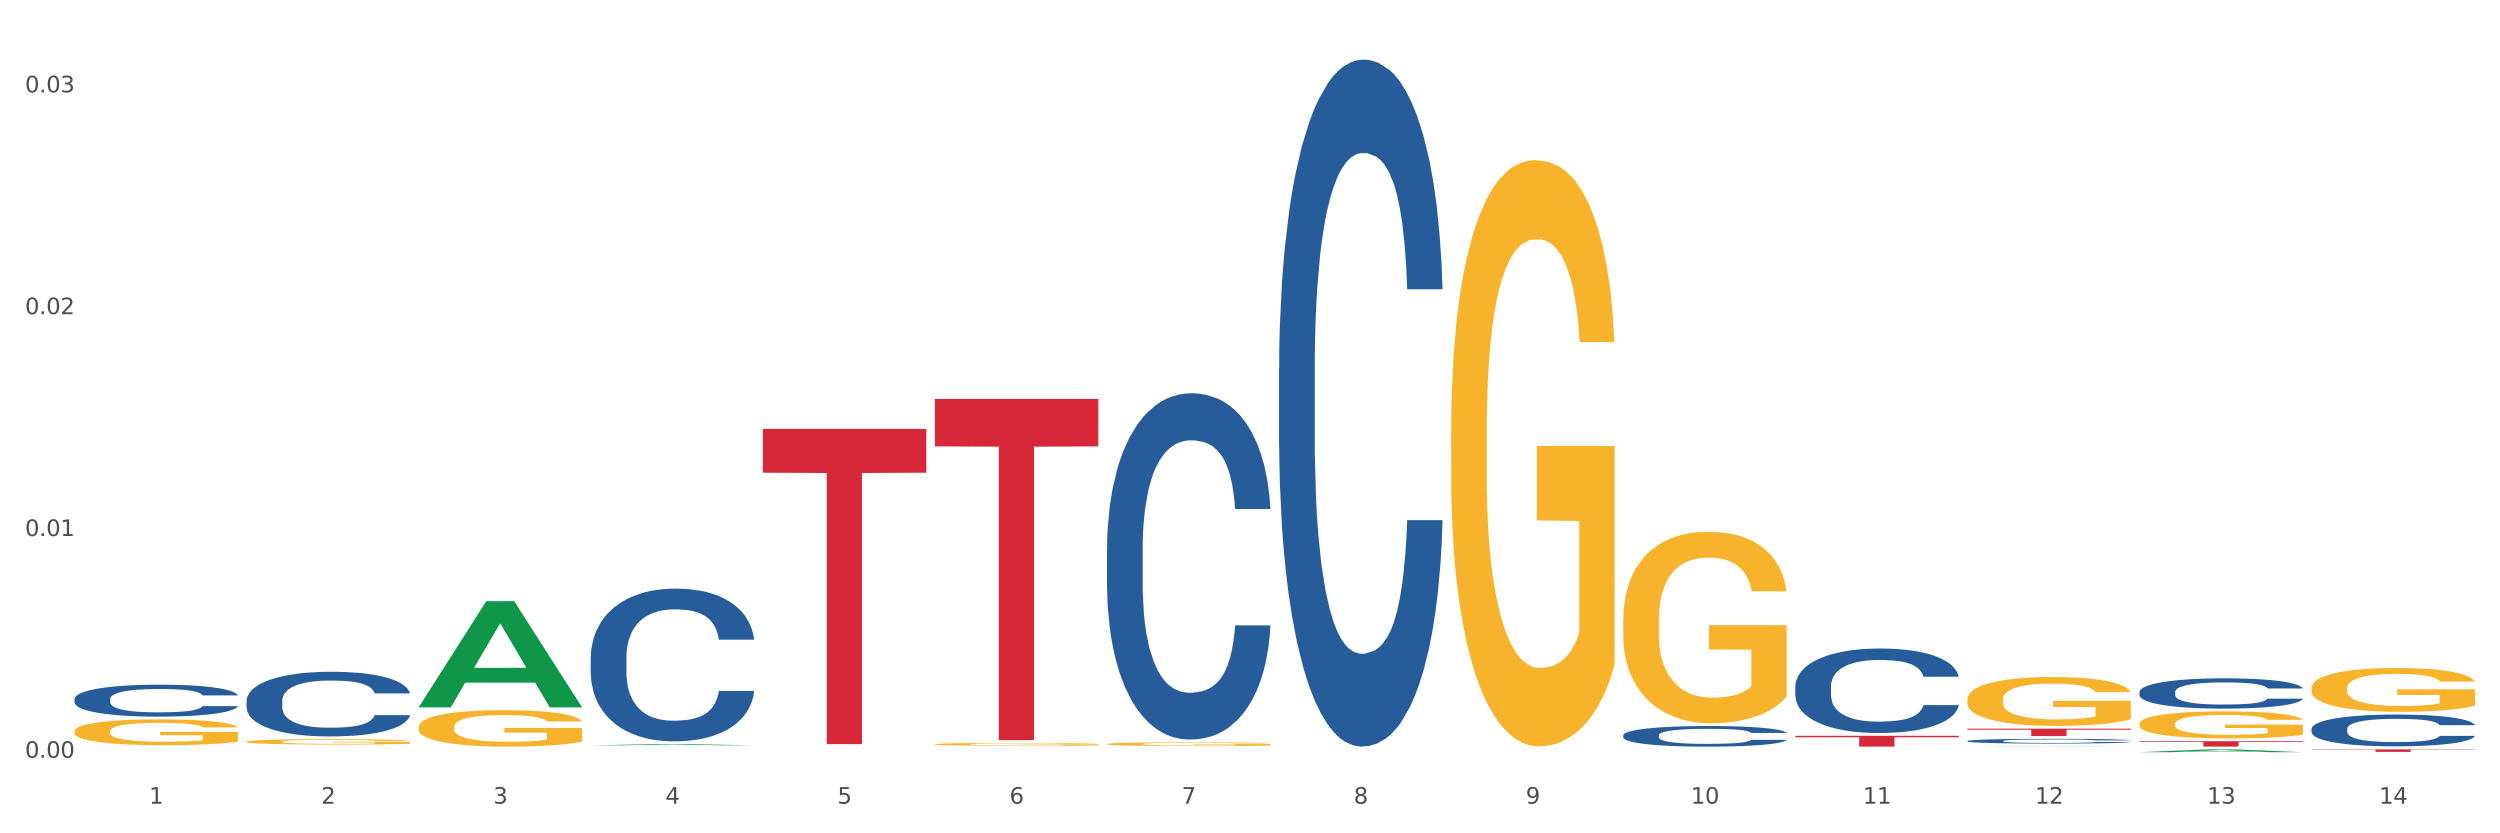 <?xml version="1.0" encoding="utf-8" standalone="no"?>
<!DOCTYPE svg PUBLIC "-//W3C//DTD SVG 1.1//EN"
  "http://www.w3.org/Graphics/SVG/1.1/DTD/svg11.dtd">
<svg xmlns:xlink="http://www.w3.org/1999/xlink" width="1080pt" height="360pt" viewBox="0 0 1080 360" xmlns="http://www.w3.org/2000/svg" version="1.1">
 <rect x="0" y="0" width="1080" height="360" fill="#333333" stroke="none"/>
 <defs>
  <style type="text/css">*{stroke-linejoin: round; stroke-linecap: butt}</style>
 </defs>
 <g id="figure_1">
  <g id="patch_1">
   <path d="M 0 360 
L 1080 360 
L 1080 0 
L 0 0 
z
" style="fill: #ffffff; stroke: #ffffff; stroke-linejoin: miter"/>
  </g>
  <g id="axes_1">
   <g id="matplotlib.axis_1">
    <g id="xtick_1">
     <g id="text_1">
      <!-- 1 -->
      <g style="fill: #4d4d4d" transform="translate(64.432 347.204) scale(0.096 -0.096)">
       <defs>
        <path id="DejaVuSans-31" d="M 794 531 
L 1825 531 
L 1825 4091 
L 703 3866 
L 703 4441 
L 1819 4666 
L 2450 4666 
L 2450 531 
L 3481 531 
L 3481 0 
L 794 0 
L 794 531 
z
" transform="scale(0.016)"/>
       </defs>
       <use xlink:href="#DejaVuSans-31"/>
      </g>
     </g>
    </g>
    <g id="xtick_2">
     <g id="text_2">
      <!-- 2 -->
      <g style="fill: #4d4d4d" transform="translate(138.771 347.204) scale(0.096 -0.096)">
       <defs>
        <path id="DejaVuSans-32" d="M 1228 531 
L 3431 531 
L 3431 0 
L 469 0 
L 469 531 
Q 828 903 1448 1529 
Q 2069 2156 2228 2338 
Q 2531 2678 2651 2914 
Q 2772 3150 2772 3378 
Q 2772 3750 2511 3984 
Q 2250 4219 1831 4219 
Q 1534 4219 1204 4116 
Q 875 4013 500 3803 
L 500 4441 
Q 881 4594 1212 4672 
Q 1544 4750 1819 4750 
Q 2544 4750 2975 4387 
Q 3406 4025 3406 3419 
Q 3406 3131 3298 2873 
Q 3191 2616 2906 2266 
Q 2828 2175 2409 1742 
Q 1991 1309 1228 531 
z
" transform="scale(0.016)"/>
       </defs>
       <use xlink:href="#DejaVuSans-32"/>
      </g>
     </g>
    </g>
    <g id="xtick_3">
     <g id="text_3">
      <!-- 3 -->
      <g style="fill: #4d4d4d" transform="translate(213.109 347.204) scale(0.096 -0.096)">
       <defs>
        <path id="DejaVuSans-33" d="M 2597 2516 
Q 3050 2419 3304 2112 
Q 3559 1806 3559 1356 
Q 3559 666 3084 287 
Q 2609 -91 1734 -91 
Q 1441 -91 1130 -33 
Q 819 25 488 141 
L 488 750 
Q 750 597 1062 519 
Q 1375 441 1716 441 
Q 2309 441 2620 675 
Q 2931 909 2931 1356 
Q 2931 1769 2642 2001 
Q 2353 2234 1838 2234 
L 1294 2234 
L 1294 2753 
L 1863 2753 
Q 2328 2753 2575 2939 
Q 2822 3125 2822 3475 
Q 2822 3834 2567 4026 
Q 2313 4219 1838 4219 
Q 1578 4219 1281 4162 
Q 984 4106 628 3988 
L 628 4550 
Q 988 4650 1302 4700 
Q 1616 4750 1894 4750 
Q 2613 4750 3031 4423 
Q 3450 4097 3450 3541 
Q 3450 3153 3228 2886 
Q 3006 2619 2597 2516 
z
" transform="scale(0.016)"/>
       </defs>
       <use xlink:href="#DejaVuSans-33"/>
      </g>
     </g>
    </g>
    <g id="xtick_4">
     <g id="text_4">
      <!-- 4 -->
      <g style="fill: #4d4d4d" transform="translate(287.448 347.204) scale(0.096 -0.096)">
       <defs>
        <path id="DejaVuSans-34" d="M 2419 4116 
L 825 1625 
L 2419 1625 
L 2419 4116 
z
M 2253 4666 
L 3047 4666 
L 3047 1625 
L 3713 1625 
L 3713 1100 
L 3047 1100 
L 3047 0 
L 2419 0 
L 2419 1100 
L 313 1100 
L 313 1709 
L 2253 4666 
z
" transform="scale(0.016)"/>
       </defs>
       <use xlink:href="#DejaVuSans-34"/>
      </g>
     </g>
    </g>
    <g id="xtick_5">
     <g id="text_5">
      <!-- 5 -->
      <g style="fill: #4d4d4d" transform="translate(361.787 347.204) scale(0.096 -0.096)">
       <defs>
        <path id="DejaVuSans-35" d="M 691 4666 
L 3169 4666 
L 3169 4134 
L 1269 4134 
L 1269 2991 
Q 1406 3038 1543 3061 
Q 1681 3084 1819 3084 
Q 2600 3084 3056 2656 
Q 3513 2228 3513 1497 
Q 3513 744 3044 326 
Q 2575 -91 1722 -91 
Q 1428 -91 1123 -41 
Q 819 9 494 109 
L 494 744 
Q 775 591 1075 516 
Q 1375 441 1709 441 
Q 2250 441 2565 725 
Q 2881 1009 2881 1497 
Q 2881 1984 2565 2268 
Q 2250 2553 1709 2553 
Q 1456 2553 1204 2497 
Q 953 2441 691 2322 
L 691 4666 
z
" transform="scale(0.016)"/>
       </defs>
       <use xlink:href="#DejaVuSans-35"/>
      </g>
     </g>
    </g>
    <g id="xtick_6">
     <g id="text_6">
      <!-- 6 -->
      <g style="fill: #4d4d4d" transform="translate(436.125 347.204) scale(0.096 -0.096)">
       <defs>
        <path id="DejaVuSans-36" d="M 2113 2584 
Q 1688 2584 1439 2293 
Q 1191 2003 1191 1497 
Q 1191 994 1439 701 
Q 1688 409 2113 409 
Q 2538 409 2786 701 
Q 3034 994 3034 1497 
Q 3034 2003 2786 2293 
Q 2538 2584 2113 2584 
z
M 3366 4563 
L 3366 3988 
Q 3128 4100 2886 4159 
Q 2644 4219 2406 4219 
Q 1781 4219 1451 3797 
Q 1122 3375 1075 2522 
Q 1259 2794 1537 2939 
Q 1816 3084 2150 3084 
Q 2853 3084 3261 2657 
Q 3669 2231 3669 1497 
Q 3669 778 3244 343 
Q 2819 -91 2113 -91 
Q 1303 -91 875 529 
Q 447 1150 447 2328 
Q 447 3434 972 4092 
Q 1497 4750 2381 4750 
Q 2619 4750 2861 4703 
Q 3103 4656 3366 4563 
z
" transform="scale(0.016)"/>
       </defs>
       <use xlink:href="#DejaVuSans-36"/>
      </g>
     </g>
    </g>
    <g id="xtick_7">
     <g id="text_7">
      <!-- 7 -->
      <g style="fill: #4d4d4d" transform="translate(510.464 347.204) scale(0.096 -0.096)">
       <defs>
        <path id="DejaVuSans-37" d="M 525 4666 
L 3525 4666 
L 3525 4397 
L 1831 0 
L 1172 0 
L 2766 4134 
L 525 4134 
L 525 4666 
z
" transform="scale(0.016)"/>
       </defs>
       <use xlink:href="#DejaVuSans-37"/>
      </g>
     </g>
    </g>
    <g id="xtick_8">
     <g id="text_8">
      <!-- 8 -->
      <g style="fill: #4d4d4d" transform="translate(584.803 347.204) scale(0.096 -0.096)">
       <defs>
        <path id="DejaVuSans-38" d="M 2034 2216 
Q 1584 2216 1326 1975 
Q 1069 1734 1069 1313 
Q 1069 891 1326 650 
Q 1584 409 2034 409 
Q 2484 409 2743 651 
Q 3003 894 3003 1313 
Q 3003 1734 2745 1975 
Q 2488 2216 2034 2216 
z
M 1403 2484 
Q 997 2584 770 2862 
Q 544 3141 544 3541 
Q 544 4100 942 4425 
Q 1341 4750 2034 4750 
Q 2731 4750 3128 4425 
Q 3525 4100 3525 3541 
Q 3525 3141 3298 2862 
Q 3072 2584 2669 2484 
Q 3125 2378 3379 2068 
Q 3634 1759 3634 1313 
Q 3634 634 3220 271 
Q 2806 -91 2034 -91 
Q 1263 -91 848 271 
Q 434 634 434 1313 
Q 434 1759 690 2068 
Q 947 2378 1403 2484 
z
M 1172 3481 
Q 1172 3119 1398 2916 
Q 1625 2713 2034 2713 
Q 2441 2713 2670 2916 
Q 2900 3119 2900 3481 
Q 2900 3844 2670 4047 
Q 2441 4250 2034 4250 
Q 1625 4250 1398 4047 
Q 1172 3844 1172 3481 
z
" transform="scale(0.016)"/>
       </defs>
       <use xlink:href="#DejaVuSans-38"/>
      </g>
     </g>
    </g>
    <g id="xtick_9">
     <g id="text_9">
      <!-- 9 -->
      <g style="fill: #4d4d4d" transform="translate(659.142 347.204) scale(0.096 -0.096)">
       <defs>
        <path id="DejaVuSans-39" d="M 703 97 
L 703 672 
Q 941 559 1184 500 
Q 1428 441 1663 441 
Q 2288 441 2617 861 
Q 2947 1281 2994 2138 
Q 2813 1869 2534 1725 
Q 2256 1581 1919 1581 
Q 1219 1581 811 2004 
Q 403 2428 403 3163 
Q 403 3881 828 4315 
Q 1253 4750 1959 4750 
Q 2769 4750 3195 4129 
Q 3622 3509 3622 2328 
Q 3622 1225 3098 567 
Q 2575 -91 1691 -91 
Q 1453 -91 1209 -44 
Q 966 3 703 97 
z
M 1959 2075 
Q 2384 2075 2632 2365 
Q 2881 2656 2881 3163 
Q 2881 3666 2632 3958 
Q 2384 4250 1959 4250 
Q 1534 4250 1286 3958 
Q 1038 3666 1038 3163 
Q 1038 2656 1286 2365 
Q 1534 2075 1959 2075 
z
" transform="scale(0.016)"/>
       </defs>
       <use xlink:href="#DejaVuSans-39"/>
      </g>
     </g>
    </g>
    <g id="xtick_10">
     <g id="text_10">
      <!-- 10 -->
      <g style="fill: #4d4d4d" transform="translate(730.426 347.204) scale(0.096 -0.096)">
       <defs>
        <path id="DejaVuSans-30" d="M 2034 4250 
Q 1547 4250 1301 3770 
Q 1056 3291 1056 2328 
Q 1056 1369 1301 889 
Q 1547 409 2034 409 
Q 2525 409 2770 889 
Q 3016 1369 3016 2328 
Q 3016 3291 2770 3770 
Q 2525 4250 2034 4250 
z
M 2034 4750 
Q 2819 4750 3233 4129 
Q 3647 3509 3647 2328 
Q 3647 1150 3233 529 
Q 2819 -91 2034 -91 
Q 1250 -91 836 529 
Q 422 1150 422 2328 
Q 422 3509 836 4129 
Q 1250 4750 2034 4750 
z
" transform="scale(0.016)"/>
       </defs>
       <use xlink:href="#DejaVuSans-31"/>
       <use xlink:href="#DejaVuSans-30" transform="translate(63.623 0)"/>
      </g>
     </g>
    </g>
    <g id="xtick_11">
     <g id="text_11">
      <!-- 11 -->
      <g style="fill: #4d4d4d" transform="translate(804.765 347.204) scale(0.096 -0.096)">
       <use xlink:href="#DejaVuSans-31"/>
       <use xlink:href="#DejaVuSans-31" transform="translate(63.623 0)"/>
      </g>
     </g>
    </g>
    <g id="xtick_12">
     <g id="text_12">
      <!-- 12 -->
      <g style="fill: #4d4d4d" transform="translate(879.104 347.204) scale(0.096 -0.096)">
       <use xlink:href="#DejaVuSans-31"/>
       <use xlink:href="#DejaVuSans-32" transform="translate(63.623 0)"/>
      </g>
     </g>
    </g>
    <g id="xtick_13">
     <g id="text_13">
      <!-- 13 -->
      <g style="fill: #4d4d4d" transform="translate(953.442 347.204) scale(0.096 -0.096)">
       <use xlink:href="#DejaVuSans-31"/>
       <use xlink:href="#DejaVuSans-33" transform="translate(63.623 0)"/>
      </g>
     </g>
    </g>
    <g id="xtick_14">
     <g id="text_14">
      <!-- 14 -->
      <g style="fill: #4d4d4d" transform="translate(1027.781 347.204) scale(0.096 -0.096)">
       <use xlink:href="#DejaVuSans-31"/>
       <use xlink:href="#DejaVuSans-34" transform="translate(63.623 0)"/>
      </g>
     </g>
    </g>
    <g id="xtick_15"/>
    <g id="xtick_16"/>
    <g id="xtick_17"/>
    <g id="xtick_18"/>
    <g id="xtick_19"/>
    <g id="xtick_20"/>
    <g id="xtick_21"/>
    <g id="xtick_22"/>
    <g id="xtick_23"/>
    <g id="xtick_24"/>
    <g id="xtick_25"/>
    <g id="xtick_26"/>
    <g id="xtick_27"/>
   </g>
   <g id="matplotlib.axis_2">
    <g id="ytick_1">
     <g id="text_15">
      <!-- 0.00 -->
      <g style="fill: #4d4d4d" transform="translate(10.8 327.384) scale(0.096 -0.096)">
       <defs>
        <path id="DejaVuSans-2e" d="M 684 794 
L 1344 794 
L 1344 0 
L 684 0 
L 684 794 
z
" transform="scale(0.016)"/>
       </defs>
       <use xlink:href="#DejaVuSans-30"/>
       <use xlink:href="#DejaVuSans-2e" transform="translate(63.623 0)"/>
       <use xlink:href="#DejaVuSans-30" transform="translate(95.41 0)"/>
       <use xlink:href="#DejaVuSans-30" transform="translate(159.033 0)"/>
      </g>
     </g>
    </g>
    <g id="ytick_2">
     <g id="text_16">
      <!-- 0.01 -->
      <g style="fill: #4d4d4d" transform="translate(10.8 231.557) scale(0.096 -0.096)">
       <use xlink:href="#DejaVuSans-30"/>
       <use xlink:href="#DejaVuSans-2e" transform="translate(63.623 0)"/>
       <use xlink:href="#DejaVuSans-30" transform="translate(95.41 0)"/>
       <use xlink:href="#DejaVuSans-31" transform="translate(159.033 0)"/>
      </g>
     </g>
    </g>
    <g id="ytick_3">
     <g id="text_17">
      <!-- 0.02 -->
      <g style="fill: #4d4d4d" transform="translate(10.8 135.73) scale(0.096 -0.096)">
       <use xlink:href="#DejaVuSans-30"/>
       <use xlink:href="#DejaVuSans-2e" transform="translate(63.623 0)"/>
       <use xlink:href="#DejaVuSans-30" transform="translate(95.41 0)"/>
       <use xlink:href="#DejaVuSans-32" transform="translate(159.033 0)"/>
      </g>
     </g>
    </g>
    <g id="ytick_4">
     <g id="text_18">
      <!-- 0.03 -->
      <g style="fill: #4d4d4d" transform="translate(10.8 39.903) scale(0.096 -0.096)">
       <use xlink:href="#DejaVuSans-30"/>
       <use xlink:href="#DejaVuSans-2e" transform="translate(63.623 0)"/>
       <use xlink:href="#DejaVuSans-30" transform="translate(95.41 0)"/>
       <use xlink:href="#DejaVuSans-33" transform="translate(159.033 0)"/>
      </g>
     </g>
    </g>
    <g id="ytick_5"/>
    <g id="ytick_6"/>
    <g id="ytick_7"/>
   </g>
   <g id="PolyCollection_1">
    <path d="M 180.852 305.514 
L 180.925 305.471 
L 210.048 259.733 
L 222.133 259.69 
L 251.474 305.6 
L 237.495 305.6 
L 231.161 294.909 
L 201.092 294.909 
L 200.874 295.082 
L 194.758 305.6 
L 180.852 305.6 
L 180.852 305.514 
L 204.878 288.529 
L 227.375 288.486 
L 216.236 269.476 
L 216.09 269.389 
L 215.945 269.519 
L 204.806 288.486 
L 204.878 288.529 
L 180.852 305.514 
z
" clip-path="url(#pe49ccd2794)" style="fill: #109648"/>
    <path d="M 255.191 321.981 
L 255.264 321.981 
L 284.386 321.454 
L 296.472 321.453 
L 325.813 321.982 
L 311.834 321.982 
L 305.5 321.859 
L 275.431 321.859 
L 275.213 321.861 
L 269.097 321.982 
L 255.191 321.982 
L 255.191 321.981 
L 279.217 321.785 
L 301.714 321.785 
L 290.575 321.566 
L 290.429 321.565 
L 290.284 321.566 
L 279.144 321.785 
L 279.217 321.785 
L 255.191 321.981 
z
" clip-path="url(#pe49ccd2794)" style="fill: #109648"/>
    <path d="M 849.901 322.545 
L 849.974 322.545 
L 879.096 322.415 
L 891.182 322.415 
L 920.523 322.545 
L 906.544 322.545 
L 900.21 322.515 
L 870.141 322.515 
L 869.922 322.515 
L 863.807 322.545 
L 849.901 322.545 
L 849.901 322.545 
L 873.927 322.497 
L 896.424 322.497 
L 885.284 322.443 
L 885.139 322.443 
L 884.993 322.443 
L 873.854 322.497 
L 873.927 322.497 
L 849.901 322.545 
z
" clip-path="url(#pe49ccd2794)" style="fill: #109648"/>
    <path d="M 924.24 324.947 
L 924.312 324.946 
L 953.435 323.738 
L 965.52 323.737 
L 994.861 324.95 
L 980.883 324.95 
L 974.548 324.667 
L 944.48 324.667 
L 944.261 324.672 
L 938.145 324.95 
L 924.24 324.95 
L 924.24 324.947 
L 948.265 324.499 
L 970.763 324.497 
L 959.623 323.995 
L 959.478 323.993 
L 959.332 323.996 
L 948.193 324.497 
L 948.265 324.499 
L 924.24 324.947 
z
" clip-path="url(#pe49ccd2794)" style="fill: #109648"/>
    <path d="M 32.175 301.986 
L 32.258 301.973 
L 32.258 301.621 
L 32.509 301.142 
L 33.427 300.259 
L 34.596 299.591 
L 36.599 298.81 
L 37.684 298.482 
L 39.104 298.116 
L 42.025 297.524 
L 45.364 297.02 
L 47.702 296.742 
L 49.455 296.566 
L 53.378 296.251 
L 55.632 296.112 
L 57.969 295.999 
L 59.973 295.923 
L 63.312 295.835 
L 65.983 295.797 
L 69.072 295.784 
L 71.66 295.797 
L 75.082 295.847 
L 80.091 295.999 
L 82.011 296.087 
L 84.599 296.238 
L 87.27 296.44 
L 89.44 296.641 
L 91.945 296.931 
L 94.533 297.31 
L 97.037 297.789 
L 98.79 298.23 
L 100.209 298.696 
L 101.461 299.263 
L 102.379 299.881 
L 102.797 300.398 
L 87.52 300.398 
L 87.103 299.931 
L 86.268 299.427 
L 85.434 299.087 
L 84.515 298.81 
L 83.096 298.494 
L 81.844 298.293 
L 79.757 298.053 
L 77.837 297.902 
L 76.251 297.814 
L 74.331 297.738 
L 70.241 297.663 
L 67.319 297.663 
L 65.482 297.688 
L 63.229 297.751 
L 61.309 297.839 
L 59.055 297.99 
L 57.302 298.154 
L 55.549 298.368 
L 54.547 298.52 
L 53.044 298.797 
L 52.043 299.024 
L 50.707 299.415 
L 49.956 299.692 
L 48.62 300.41 
L 48.036 300.94 
L 47.785 301.305 
L 47.618 301.709 
L 47.618 303.675 
L 48.119 304.558 
L 48.537 304.936 
L 49.204 305.364 
L 50.457 305.919 
L 52.293 306.461 
L 54.213 306.852 
L 55.799 307.091 
L 57.302 307.268 
L 58.804 307.406 
L 60.641 307.532 
L 62.143 307.608 
L 64.397 307.684 
L 67.069 307.721 
L 69.155 307.721 
L 73.413 307.658 
L 75.333 307.595 
L 77.169 307.507 
L 79.173 307.369 
L 80.759 307.217 
L 81.677 307.104 
L 83.18 306.864 
L 84.348 306.612 
L 85.35 306.322 
L 86.018 306.07 
L 86.769 305.692 
L 87.353 305.263 
L 87.52 305.037 
L 102.797 305.037 
L 102.463 305.49 
L 101.879 305.932 
L 100.71 306.524 
L 99.792 306.864 
L 98.372 307.28 
L 96.87 307.633 
L 94.783 308.024 
L 92.863 308.314 
L 90.86 308.566 
L 88.689 308.793 
L 84.766 309.108 
L 83.347 309.196 
L 80.341 309.348 
L 78.004 309.436 
L 74.581 309.524 
L 71.075 309.574 
L 67.402 309.587 
L 64.147 309.562 
L 60.557 309.486 
L 58.303 309.411 
L 55.799 309.297 
L 52.877 309.121 
L 50.123 308.906 
L 47.535 308.654 
L 45.114 308.364 
L 42.86 308.037 
L 39.938 307.495 
L 37.768 306.965 
L 36.182 306.474 
L 35.097 306.058 
L 34.011 305.528 
L 33.427 305.163 
L 32.509 304.28 
L 32.175 303.461 
L 32.175 301.986 
z
" clip-path="url(#pe49ccd2794)" style="fill: #255c99"/>
    <path d="M 106.514 302.758 
L 106.597 302.733 
L 106.597 302.019 
L 106.848 301.049 
L 107.766 299.263 
L 108.935 297.911 
L 110.938 296.329 
L 112.023 295.666 
L 113.442 294.926 
L 116.364 293.727 
L 119.703 292.707 
L 122.04 292.146 
L 123.794 291.788 
L 127.717 291.151 
L 129.971 290.87 
L 132.308 290.64 
L 134.312 290.487 
L 137.651 290.309 
L 140.322 290.232 
L 143.411 290.207 
L 145.998 290.232 
L 149.421 290.334 
L 154.43 290.64 
L 156.35 290.819 
L 158.937 291.125 
L 161.609 291.533 
L 163.779 291.941 
L 166.283 292.528 
L 168.871 293.294 
L 171.376 294.263 
L 173.129 295.156 
L 174.548 296.1 
L 175.8 297.248 
L 176.718 298.498 
L 177.135 299.544 
L 161.859 299.544 
L 161.442 298.6 
L 160.607 297.579 
L 159.772 296.891 
L 158.854 296.329 
L 157.435 295.692 
L 156.183 295.283 
L 154.096 294.799 
L 152.176 294.493 
L 150.59 294.314 
L 148.67 294.161 
L 144.579 294.008 
L 141.658 294.008 
L 139.821 294.059 
L 137.567 294.186 
L 135.647 294.365 
L 133.393 294.671 
L 131.64 295.003 
L 129.887 295.437 
L 128.886 295.743 
L 127.383 296.304 
L 126.381 296.763 
L 125.046 297.554 
L 124.294 298.115 
L 122.959 299.569 
L 122.374 300.641 
L 122.124 301.381 
L 121.957 302.197 
L 121.957 306.177 
L 122.458 307.963 
L 122.875 308.728 
L 123.543 309.595 
L 124.795 310.718 
L 126.632 311.815 
L 128.552 312.606 
L 130.138 313.091 
L 131.64 313.448 
L 133.143 313.728 
L 134.979 313.983 
L 136.482 314.137 
L 138.736 314.29 
L 141.407 314.366 
L 143.494 314.366 
L 147.751 314.239 
L 149.671 314.111 
L 151.508 313.932 
L 153.511 313.652 
L 155.097 313.346 
L 156.016 313.116 
L 157.518 312.631 
L 158.687 312.121 
L 159.689 311.534 
L 160.357 311.024 
L 161.108 310.259 
L 161.692 309.391 
L 161.859 308.932 
L 177.135 308.932 
L 176.802 309.851 
L 176.217 310.744 
L 175.049 311.943 
L 174.13 312.631 
L 172.711 313.473 
L 171.209 314.188 
L 169.122 314.978 
L 167.202 315.565 
L 165.198 316.075 
L 163.028 316.535 
L 159.104 317.172 
L 157.685 317.351 
L 154.68 317.657 
L 152.343 317.836 
L 148.92 318.014 
L 145.414 318.116 
L 141.741 318.142 
L 138.486 318.091 
L 134.896 317.938 
L 132.642 317.785 
L 130.138 317.555 
L 127.216 317.198 
L 124.461 316.764 
L 121.874 316.254 
L 119.453 315.667 
L 117.199 315.004 
L 114.277 313.907 
L 112.107 312.835 
L 110.521 311.841 
L 109.435 310.999 
L 108.35 309.927 
L 107.766 309.187 
L 106.848 307.401 
L 106.514 305.743 
L 106.514 302.758 
z
" clip-path="url(#pe49ccd2794)" style="fill: #255c99"/>
    <path d="M 255.191 283.922 
L 255.275 283.862 
L 255.275 282.175 
L 255.525 279.885 
L 256.443 275.666 
L 257.612 272.472 
L 259.615 268.736 
L 260.701 267.169 
L 262.12 265.422 
L 265.041 262.589 
L 268.381 260.179 
L 270.718 258.853 
L 272.471 258.009 
L 276.394 256.503 
L 278.648 255.84 
L 280.986 255.297 
L 282.989 254.936 
L 286.328 254.514 
L 288.999 254.333 
L 292.088 254.273 
L 294.676 254.333 
L 298.098 254.574 
L 303.107 255.297 
L 305.027 255.719 
L 307.615 256.442 
L 310.286 257.407 
L 312.457 258.371 
L 314.961 259.757 
L 317.549 261.565 
L 320.053 263.855 
L 321.806 265.964 
L 323.225 268.194 
L 324.477 270.906 
L 325.396 273.858 
L 325.813 276.329 
L 310.537 276.329 
L 310.119 274.1 
L 309.284 271.689 
L 308.45 270.062 
L 307.531 268.736 
L 306.112 267.23 
L 304.86 266.265 
L 302.773 265.12 
L 300.853 264.397 
L 299.267 263.975 
L 297.347 263.614 
L 293.257 263.252 
L 290.335 263.252 
L 288.499 263.373 
L 286.245 263.674 
L 284.325 264.096 
L 282.071 264.819 
L 280.318 265.602 
L 278.565 266.627 
L 277.563 267.35 
L 276.06 268.676 
L 275.059 269.761 
L 273.723 271.629 
L 272.972 272.955 
L 271.636 276.39 
L 271.052 278.921 
L 270.801 280.668 
L 270.634 282.597 
L 270.634 291.998 
L 271.135 296.216 
L 271.553 298.024 
L 272.22 300.073 
L 273.473 302.725 
L 275.309 305.316 
L 277.229 307.184 
L 278.815 308.329 
L 280.318 309.173 
L 281.82 309.836 
L 283.657 310.438 
L 285.159 310.8 
L 287.413 311.161 
L 290.085 311.342 
L 292.172 311.342 
L 296.429 311.041 
L 298.349 310.74 
L 300.185 310.318 
L 302.189 309.655 
L 303.775 308.932 
L 304.693 308.389 
L 306.196 307.244 
L 307.364 306.039 
L 308.366 304.653 
L 309.034 303.448 
L 309.785 301.64 
L 310.37 299.591 
L 310.537 298.506 
L 325.813 298.506 
L 325.479 300.676 
L 324.895 302.785 
L 323.726 305.617 
L 322.808 307.244 
L 321.389 309.233 
L 319.886 310.92 
L 317.799 312.788 
L 315.879 314.175 
L 313.876 315.38 
L 311.705 316.465 
L 307.782 317.971 
L 306.363 318.393 
L 303.358 319.116 
L 301.02 319.538 
L 297.598 319.96 
L 294.092 320.201 
L 290.419 320.261 
L 287.163 320.141 
L 283.573 319.779 
L 281.32 319.417 
L 278.815 318.875 
L 275.893 318.031 
L 273.139 317.007 
L 270.551 315.802 
L 268.13 314.416 
L 265.876 312.849 
L 262.955 310.257 
L 260.784 307.726 
L 259.198 305.376 
L 258.113 303.387 
L 257.028 300.856 
L 256.443 299.109 
L 255.525 294.89 
L 255.191 290.973 
L 255.191 283.922 
z
" clip-path="url(#pe49ccd2794)" style="fill: #255c99"/>
    <path d="M 478.207 237.105 
L 478.291 236.969 
L 478.291 233.143 
L 478.541 227.952 
L 479.459 218.388 
L 480.628 211.147 
L 482.632 202.676 
L 483.717 199.124 
L 485.136 195.162 
L 488.058 188.741 
L 491.397 183.276 
L 493.734 180.27 
L 495.487 178.357 
L 499.41 174.942 
L 501.664 173.439 
L 504.002 172.209 
L 506.005 171.389 
L 509.344 170.433 
L 512.016 170.023 
L 515.104 169.886 
L 517.692 170.023 
L 521.115 170.57 
L 526.123 172.209 
L 528.043 173.165 
L 530.631 174.805 
L 533.302 176.991 
L 535.473 179.177 
L 537.977 182.319 
L 540.565 186.418 
L 543.069 191.61 
L 544.822 196.391 
L 546.241 201.447 
L 547.493 207.595 
L 548.412 214.289 
L 548.829 219.891 
L 533.553 219.891 
L 533.135 214.836 
L 532.301 209.371 
L 531.466 205.682 
L 530.548 202.676 
L 529.128 199.261 
L 527.876 197.075 
L 525.789 194.479 
L 523.869 192.839 
L 522.283 191.883 
L 520.363 191.063 
L 516.273 190.243 
L 513.351 190.243 
L 511.515 190.517 
L 509.261 191.2 
L 507.341 192.156 
L 505.087 193.796 
L 503.334 195.572 
L 501.581 197.894 
L 500.579 199.534 
L 499.077 202.54 
L 498.075 204.999 
L 496.739 209.234 
L 495.988 212.24 
L 494.652 220.027 
L 494.068 225.766 
L 493.818 229.728 
L 493.651 234.1 
L 493.651 255.413 
L 494.151 264.977 
L 494.569 269.075 
L 495.237 273.721 
L 496.489 279.732 
L 498.325 285.607 
L 500.245 289.842 
L 501.831 292.438 
L 503.334 294.351 
L 504.837 295.854 
L 506.673 297.22 
L 508.176 298.04 
L 510.429 298.859 
L 513.101 299.269 
L 515.188 299.269 
L 519.445 298.586 
L 521.365 297.903 
L 523.202 296.947 
L 525.205 295.444 
L 526.791 293.804 
L 527.709 292.575 
L 529.212 289.979 
L 530.381 287.246 
L 531.382 284.104 
L 532.05 281.372 
L 532.801 277.273 
L 533.386 272.628 
L 533.553 270.168 
L 548.829 270.168 
L 548.495 275.087 
L 547.911 279.869 
L 546.742 286.29 
L 545.824 289.979 
L 544.405 294.487 
L 542.902 298.313 
L 540.815 302.548 
L 538.895 305.691 
L 536.892 308.423 
L 534.721 310.882 
L 530.798 314.298 
L 529.379 315.254 
L 526.374 316.894 
L 524.036 317.85 
L 520.614 318.807 
L 517.108 319.353 
L 513.435 319.49 
L 510.179 319.216 
L 506.59 318.397 
L 504.336 317.577 
L 501.831 316.347 
L 498.91 314.435 
L 496.155 312.112 
L 493.567 309.38 
L 491.146 306.237 
L 488.892 302.685 
L 485.971 296.81 
L 483.8 291.072 
L 482.214 285.744 
L 481.129 281.235 
L 480.044 275.497 
L 479.459 271.535 
L 478.541 261.971 
L 478.207 253.09 
L 478.207 237.105 
z
" clip-path="url(#pe49ccd2794)" style="fill: #255c99"/>
    <path d="M 552.546 159.102 
L 552.629 158.831 
L 552.629 151.243 
L 552.88 140.944 
L 553.798 121.972 
L 554.967 107.608 
L 556.97 90.805 
L 558.055 83.758 
L 559.475 75.899 
L 562.396 63.161 
L 565.735 52.32 
L 568.073 46.357 
L 569.826 42.563 
L 573.749 35.787 
L 576.003 32.806 
L 578.34 30.367 
L 580.344 28.741 
L 583.683 26.844 
L 586.354 26.031 
L 589.443 25.759 
L 592.031 26.031 
L 595.453 27.115 
L 600.462 30.367 
L 602.382 32.264 
L 604.97 35.516 
L 607.641 39.853 
L 609.811 44.189 
L 612.316 50.422 
L 614.903 58.553 
L 617.408 68.852 
L 619.161 78.338 
L 620.58 88.366 
L 621.832 100.562 
L 622.75 113.842 
L 623.168 124.953 
L 607.891 124.953 
L 607.474 114.926 
L 606.639 104.085 
L 605.804 96.767 
L 604.886 90.805 
L 603.467 84.029 
L 602.215 79.693 
L 600.128 74.543 
L 598.208 71.291 
L 596.622 69.394 
L 594.702 67.768 
L 590.612 66.142 
L 587.69 66.142 
L 585.853 66.684 
L 583.6 68.039 
L 581.68 69.936 
L 579.426 73.188 
L 577.673 76.712 
L 575.92 81.319 
L 574.918 84.571 
L 573.415 90.534 
L 572.414 95.412 
L 571.078 103.814 
L 570.327 109.776 
L 568.991 125.225 
L 568.407 136.607 
L 568.156 144.467 
L 567.989 153.14 
L 567.989 195.419 
L 568.49 214.391 
L 568.908 222.521 
L 569.575 231.736 
L 570.827 243.661 
L 572.664 255.315 
L 574.584 263.717 
L 576.17 268.866 
L 577.673 272.66 
L 579.175 275.642 
L 581.012 278.352 
L 582.514 279.978 
L 584.768 281.604 
L 587.439 282.417 
L 589.526 282.417 
L 593.784 281.062 
L 595.704 279.707 
L 597.54 277.81 
L 599.544 274.829 
L 601.13 271.576 
L 602.048 269.137 
L 603.551 263.988 
L 604.719 258.567 
L 605.721 252.334 
L 606.389 246.913 
L 607.14 238.783 
L 607.724 229.568 
L 607.891 224.69 
L 623.168 224.69 
L 622.834 234.446 
L 622.249 243.932 
L 621.081 256.67 
L 620.163 263.988 
L 618.743 272.931 
L 617.241 280.52 
L 615.154 288.922 
L 613.234 295.155 
L 611.23 300.576 
L 609.06 305.454 
L 605.137 312.23 
L 603.718 314.127 
L 600.712 317.379 
L 598.375 319.276 
L 594.952 321.173 
L 591.446 322.257 
L 587.773 322.528 
L 584.518 321.986 
L 580.928 320.36 
L 578.674 318.734 
L 576.17 316.295 
L 573.248 312.501 
L 570.494 307.893 
L 567.906 302.473 
L 565.485 296.239 
L 563.231 289.193 
L 560.309 277.539 
L 558.139 266.156 
L 556.553 255.586 
L 555.468 246.642 
L 554.382 235.259 
L 553.798 227.4 
L 552.88 208.428 
L 552.546 190.812 
L 552.546 159.102 
z
" clip-path="url(#pe49ccd2794)" style="fill: #255c99"/>
    <path d="M 701.223 317.646 
L 701.307 317.638 
L 701.307 317.411 
L 701.557 317.102 
L 702.476 316.533 
L 703.644 316.103 
L 705.648 315.599 
L 706.733 315.388 
L 708.152 315.152 
L 711.074 314.77 
L 714.413 314.445 
L 716.75 314.267 
L 718.503 314.153 
L 722.427 313.95 
L 724.681 313.86 
L 727.018 313.787 
L 729.021 313.739 
L 732.36 313.682 
L 735.032 313.657 
L 738.12 313.649 
L 740.708 313.657 
L 744.131 313.69 
L 749.139 313.787 
L 751.059 313.844 
L 753.647 313.942 
L 756.318 314.072 
L 758.489 314.202 
L 760.993 314.388 
L 763.581 314.632 
L 766.085 314.941 
L 767.838 315.225 
L 769.257 315.526 
L 770.51 315.891 
L 771.428 316.289 
L 771.845 316.623 
L 756.569 316.623 
L 756.151 316.322 
L 755.317 315.997 
L 754.482 315.778 
L 753.564 315.599 
L 752.145 315.396 
L 750.892 315.266 
L 748.805 315.111 
L 746.885 315.014 
L 745.299 314.957 
L 743.379 314.908 
L 739.289 314.86 
L 736.367 314.86 
L 734.531 314.876 
L 732.277 314.916 
L 730.357 314.973 
L 728.103 315.071 
L 726.35 315.176 
L 724.597 315.315 
L 723.595 315.412 
L 722.093 315.591 
L 721.091 315.737 
L 719.755 315.989 
L 719.004 316.168 
L 717.668 316.631 
L 717.084 316.972 
L 716.834 317.207 
L 716.667 317.467 
L 716.667 318.735 
L 717.168 319.303 
L 717.585 319.547 
L 718.253 319.823 
L 719.505 320.181 
L 721.341 320.53 
L 723.261 320.782 
L 724.847 320.936 
L 726.35 321.05 
L 727.853 321.139 
L 729.689 321.221 
L 731.192 321.269 
L 733.446 321.318 
L 736.117 321.343 
L 738.204 321.343 
L 742.461 321.302 
L 744.381 321.261 
L 746.218 321.204 
L 748.221 321.115 
L 749.807 321.018 
L 750.725 320.944 
L 752.228 320.79 
L 753.397 320.628 
L 754.398 320.441 
L 755.066 320.278 
L 755.818 320.035 
L 756.402 319.758 
L 756.569 319.612 
L 771.845 319.612 
L 771.511 319.905 
L 770.927 320.189 
L 769.758 320.571 
L 768.84 320.79 
L 767.421 321.058 
L 765.918 321.286 
L 763.831 321.538 
L 761.911 321.724 
L 759.908 321.887 
L 757.738 322.033 
L 753.814 322.236 
L 752.395 322.293 
L 749.39 322.391 
L 747.052 322.447 
L 743.63 322.504 
L 740.124 322.537 
L 736.451 322.545 
L 733.195 322.529 
L 729.606 322.48 
L 727.352 322.431 
L 724.847 322.358 
L 721.926 322.244 
L 719.171 322.106 
L 716.583 321.944 
L 714.162 321.757 
L 711.908 321.546 
L 708.987 321.196 
L 706.816 320.855 
L 705.23 320.538 
L 704.145 320.27 
L 703.06 319.929 
L 702.476 319.693 
L 701.557 319.125 
L 701.223 318.597 
L 701.223 317.646 
z
" clip-path="url(#pe49ccd2794)" style="fill: #255c99"/>
    <path d="M 775.562 296.562 
L 775.646 296.528 
L 775.646 295.595 
L 775.896 294.328 
L 776.814 291.995 
L 777.983 290.229 
L 779.986 288.162 
L 781.072 287.295 
L 782.491 286.329 
L 785.412 284.762 
L 788.752 283.429 
L 791.089 282.696 
L 792.842 282.229 
L 796.765 281.396 
L 799.019 281.029 
L 801.357 280.729 
L 803.36 280.529 
L 806.699 280.296 
L 809.37 280.196 
L 812.459 280.162 
L 815.047 280.196 
L 818.469 280.329 
L 823.478 280.729 
L 825.398 280.962 
L 827.986 281.362 
L 830.657 281.896 
L 832.828 282.429 
L 835.332 283.196 
L 837.92 284.196 
L 840.424 285.462 
L 842.177 286.629 
L 843.596 287.862 
L 844.848 289.362 
L 845.766 290.995 
L 846.184 292.362 
L 830.908 292.362 
L 830.49 291.129 
L 829.655 289.795 
L 828.821 288.895 
L 827.902 288.162 
L 826.483 287.329 
L 825.231 286.795 
L 823.144 286.162 
L 821.224 285.762 
L 819.638 285.529 
L 817.718 285.329 
L 813.628 285.129 
L 810.706 285.129 
L 808.87 285.195 
L 806.616 285.362 
L 804.696 285.595 
L 802.442 285.995 
L 800.689 286.429 
L 798.936 286.995 
L 797.934 287.395 
L 796.431 288.129 
L 795.43 288.729 
L 794.094 289.762 
L 793.343 290.495 
L 792.007 292.395 
L 791.423 293.795 
L 791.172 294.762 
L 791.005 295.828 
L 791.005 301.028 
L 791.506 303.361 
L 791.924 304.361 
L 792.591 305.495 
L 793.844 306.961 
L 795.68 308.394 
L 797.6 309.428 
L 799.186 310.061 
L 800.689 310.528 
L 802.191 310.894 
L 804.028 311.228 
L 805.53 311.428 
L 807.784 311.628 
L 810.456 311.728 
L 812.543 311.728 
L 816.8 311.561 
L 818.72 311.394 
L 820.556 311.161 
L 822.56 310.794 
L 824.146 310.394 
L 825.064 310.094 
L 826.567 309.461 
L 827.735 308.794 
L 828.737 308.028 
L 829.405 307.361 
L 830.156 306.361 
L 830.741 305.228 
L 830.908 304.628 
L 846.184 304.628 
L 845.85 305.828 
L 845.266 306.994 
L 844.097 308.561 
L 843.179 309.461 
L 841.76 310.561 
L 840.257 311.494 
L 838.17 312.528 
L 836.25 313.294 
L 834.247 313.961 
L 832.076 314.561 
L 828.153 315.394 
L 826.734 315.627 
L 823.728 316.027 
L 821.391 316.261 
L 817.969 316.494 
L 814.463 316.627 
L 810.79 316.661 
L 807.534 316.594 
L 803.944 316.394 
L 801.69 316.194 
L 799.186 315.894 
L 796.264 315.427 
L 793.51 314.861 
L 790.922 314.194 
L 788.501 313.427 
L 786.247 312.561 
L 783.325 311.128 
L 781.155 309.728 
L 779.569 308.428 
L 778.484 307.328 
L 777.399 305.928 
L 776.814 304.961 
L 775.896 302.628 
L 775.562 300.461 
L 775.562 296.562 
z
" clip-path="url(#pe49ccd2794)" style="fill: #255c99"/>
    <path d="M 849.901 320.093 
L 849.984 320.091 
L 849.984 320.038 
L 850.235 319.967 
L 851.153 319.836 
L 852.322 319.737 
L 854.325 319.62 
L 855.41 319.572 
L 856.829 319.517 
L 859.751 319.429 
L 863.09 319.354 
L 865.428 319.313 
L 867.181 319.287 
L 871.104 319.24 
L 873.358 319.219 
L 875.695 319.202 
L 877.699 319.191 
L 881.038 319.178 
L 883.709 319.172 
L 886.798 319.17 
L 889.386 319.172 
L 892.808 319.18 
L 897.817 319.202 
L 899.737 319.215 
L 902.325 319.238 
L 904.996 319.268 
L 907.166 319.298 
L 909.671 319.341 
L 912.258 319.397 
L 914.763 319.468 
L 916.516 319.534 
L 917.935 319.603 
L 919.187 319.688 
L 920.105 319.78 
L 920.523 319.857 
L 905.246 319.857 
L 904.829 319.787 
L 903.994 319.712 
L 903.159 319.662 
L 902.241 319.62 
L 900.822 319.573 
L 899.57 319.543 
L 897.483 319.508 
L 895.563 319.485 
L 893.977 319.472 
L 892.057 319.461 
L 887.966 319.45 
L 885.045 319.45 
L 883.208 319.453 
L 880.954 319.463 
L 879.034 319.476 
L 876.78 319.498 
L 875.027 319.523 
L 873.274 319.555 
L 872.273 319.577 
L 870.77 319.618 
L 869.768 319.652 
L 868.433 319.71 
L 867.681 319.752 
L 866.346 319.858 
L 865.761 319.937 
L 865.511 319.992 
L 865.344 320.052 
L 865.344 320.344 
L 865.845 320.475 
L 866.262 320.531 
L 866.93 320.595 
L 868.182 320.678 
L 870.019 320.758 
L 871.939 320.816 
L 873.525 320.852 
L 875.027 320.878 
L 876.53 320.899 
L 878.367 320.918 
L 879.869 320.929 
L 882.123 320.94 
L 884.794 320.946 
L 886.881 320.946 
L 891.139 320.936 
L 893.059 320.927 
L 894.895 320.914 
L 896.899 320.893 
L 898.485 320.871 
L 899.403 320.854 
L 900.905 320.818 
L 902.074 320.781 
L 903.076 320.738 
L 903.744 320.7 
L 904.495 320.644 
L 905.079 320.58 
L 905.246 320.546 
L 920.523 320.546 
L 920.189 320.614 
L 919.604 320.68 
L 918.436 320.768 
L 917.517 320.818 
L 916.098 320.88 
L 914.596 320.933 
L 912.509 320.991 
L 910.589 321.034 
L 908.585 321.071 
L 906.415 321.105 
L 902.491 321.152 
L 901.072 321.165 
L 898.067 321.188 
L 895.73 321.201 
L 892.307 321.214 
L 888.801 321.221 
L 885.128 321.223 
L 881.873 321.22 
L 878.283 321.208 
L 876.029 321.197 
L 873.525 321.18 
L 870.603 321.154 
L 867.848 321.122 
L 865.261 321.085 
L 862.84 321.041 
L 860.586 320.993 
L 857.664 320.912 
L 855.494 320.833 
L 853.908 320.76 
L 852.823 320.698 
L 851.737 320.62 
L 851.153 320.565 
L 850.235 320.434 
L 849.901 320.312 
L 849.901 320.093 
z
" clip-path="url(#pe49ccd2794)" style="fill: #255c99"/>
    <path d="M 998.578 314.859 
L 998.662 314.846 
L 998.662 314.495 
L 998.912 314.019 
L 999.83 313.141 
L 1000.999 312.476 
L 1003.003 311.699 
L 1004.088 311.373 
L 1005.507 311.009 
L 1008.429 310.42 
L 1011.768 309.918 
L 1014.105 309.642 
L 1015.858 309.467 
L 1019.781 309.153 
L 1022.035 309.015 
L 1024.373 308.902 
L 1026.376 308.827 
L 1029.715 308.739 
L 1032.387 308.702 
L 1035.475 308.689 
L 1038.063 308.702 
L 1041.486 308.752 
L 1046.494 308.902 
L 1048.414 308.99 
L 1051.002 309.141 
L 1053.673 309.341 
L 1055.844 309.542 
L 1058.348 309.83 
L 1060.936 310.207 
L 1063.44 310.683 
L 1065.193 311.122 
L 1066.612 311.586 
L 1067.864 312.15 
L 1068.783 312.765 
L 1069.2 313.279 
L 1053.924 313.279 
L 1053.506 312.815 
L 1052.671 312.313 
L 1051.837 311.975 
L 1050.918 311.699 
L 1049.499 311.385 
L 1048.247 311.185 
L 1046.16 310.946 
L 1044.24 310.796 
L 1042.654 310.708 
L 1040.734 310.633 
L 1036.644 310.558 
L 1033.722 310.558 
L 1031.886 310.583 
L 1029.632 310.646 
L 1027.712 310.733 
L 1025.458 310.884 
L 1023.705 311.047 
L 1021.952 311.26 
L 1020.95 311.41 
L 1019.448 311.686 
L 1018.446 311.912 
L 1017.11 312.301 
L 1016.359 312.577 
L 1015.023 313.291 
L 1014.439 313.818 
L 1014.188 314.182 
L 1014.022 314.583 
L 1014.022 316.539 
L 1014.522 317.417 
L 1014.94 317.793 
L 1015.608 318.22 
L 1016.86 318.772 
L 1018.696 319.311 
L 1020.616 319.7 
L 1022.202 319.938 
L 1023.705 320.113 
L 1025.207 320.251 
L 1027.044 320.377 
L 1028.547 320.452 
L 1030.8 320.527 
L 1033.472 320.565 
L 1035.559 320.565 
L 1039.816 320.502 
L 1041.736 320.439 
L 1043.572 320.352 
L 1045.576 320.214 
L 1047.162 320.063 
L 1048.08 319.95 
L 1049.583 319.712 
L 1050.752 319.461 
L 1051.753 319.173 
L 1052.421 318.922 
L 1053.172 318.546 
L 1053.757 318.119 
L 1053.924 317.894 
L 1069.2 317.894 
L 1068.866 318.345 
L 1068.282 318.784 
L 1067.113 319.373 
L 1066.195 319.712 
L 1064.776 320.126 
L 1063.273 320.477 
L 1061.186 320.866 
L 1059.266 321.154 
L 1057.263 321.405 
L 1055.092 321.631 
L 1051.169 321.944 
L 1049.75 322.032 
L 1046.745 322.182 
L 1044.407 322.27 
L 1040.985 322.358 
L 1037.479 322.408 
L 1033.806 322.421 
L 1030.55 322.396 
L 1026.96 322.32 
L 1024.707 322.245 
L 1022.202 322.132 
L 1019.281 321.957 
L 1016.526 321.744 
L 1013.938 321.493 
L 1011.517 321.204 
L 1009.263 320.878 
L 1006.342 320.339 
L 1004.171 319.812 
L 1002.585 319.323 
L 1001.5 318.91 
L 1000.415 318.383 
L 999.83 318.019 
L 998.912 317.141 
L 998.578 316.326 
L 998.578 314.859 
z
" clip-path="url(#pe49ccd2794)" style="fill: #255c99"/>
    <path d="M 924.24 298.925 
L 924.323 298.913 
L 924.323 298.578 
L 924.573 298.124 
L 925.492 297.288 
L 926.66 296.654 
L 928.664 295.913 
L 929.749 295.602 
L 931.168 295.256 
L 934.09 294.694 
L 937.429 294.216 
L 939.766 293.953 
L 941.519 293.786 
L 945.443 293.487 
L 947.697 293.356 
L 950.034 293.248 
L 952.037 293.176 
L 955.377 293.093 
L 958.048 293.057 
L 961.136 293.045 
L 963.724 293.057 
L 967.147 293.105 
L 972.155 293.248 
L 974.075 293.332 
L 976.663 293.475 
L 979.335 293.666 
L 981.505 293.858 
L 984.009 294.132 
L 986.597 294.491 
L 989.101 294.945 
L 990.854 295.363 
L 992.273 295.806 
L 993.526 296.343 
L 994.444 296.929 
L 994.861 297.419 
L 979.585 297.419 
L 979.168 296.977 
L 978.333 296.499 
L 977.498 296.176 
L 976.58 295.913 
L 975.161 295.614 
L 973.908 295.423 
L 971.822 295.196 
L 969.902 295.053 
L 968.316 294.969 
L 966.396 294.897 
L 962.305 294.826 
L 959.383 294.826 
L 957.547 294.85 
L 955.293 294.909 
L 953.373 294.993 
L 951.119 295.136 
L 949.366 295.292 
L 947.613 295.495 
L 946.611 295.638 
L 945.109 295.901 
L 944.107 296.116 
L 942.771 296.487 
L 942.02 296.75 
L 940.685 297.431 
L 940.1 297.933 
L 939.85 298.28 
L 939.683 298.662 
L 939.683 300.526 
L 940.184 301.363 
L 940.601 301.722 
L 941.269 302.128 
L 942.521 302.654 
L 944.358 303.168 
L 946.278 303.538 
L 947.864 303.765 
L 949.366 303.933 
L 950.869 304.064 
L 952.705 304.183 
L 954.208 304.255 
L 956.462 304.327 
L 959.133 304.363 
L 961.22 304.363 
L 965.477 304.303 
L 967.397 304.243 
L 969.234 304.16 
L 971.237 304.028 
L 972.823 303.885 
L 973.742 303.777 
L 975.244 303.55 
L 976.413 303.311 
L 977.415 303.036 
L 978.082 302.797 
L 978.834 302.439 
L 979.418 302.032 
L 979.585 301.817 
L 994.861 301.817 
L 994.527 302.247 
L 993.943 302.666 
L 992.774 303.227 
L 991.856 303.55 
L 990.437 303.944 
L 988.934 304.279 
L 986.847 304.65 
L 984.927 304.924 
L 982.924 305.163 
L 980.754 305.379 
L 976.83 305.677 
L 975.411 305.761 
L 972.406 305.904 
L 970.069 305.988 
L 966.646 306.072 
L 963.14 306.12 
L 959.467 306.132 
L 956.211 306.108 
L 952.622 306.036 
L 950.368 305.964 
L 947.864 305.857 
L 944.942 305.689 
L 942.187 305.486 
L 939.599 305.247 
L 937.178 304.972 
L 934.925 304.662 
L 932.003 304.148 
L 929.832 303.646 
L 928.246 303.18 
L 927.161 302.785 
L 926.076 302.283 
L 925.492 301.937 
L 924.573 301.1 
L 924.24 300.323 
L 924.24 298.925 
z
" clip-path="url(#pe49ccd2794)" style="fill: #255c99"/>
    <path d="M 701.223 267.968 
L 701.307 267.892 
L 701.307 265.173 
L 701.474 262.831 
L 702.307 257.166 
L 703.558 252.483 
L 704.475 249.99 
L 705.392 247.951 
L 706.476 245.912 
L 707.81 243.797 
L 710.228 240.7 
L 711.729 239.114 
L 713.563 237.452 
L 716.899 235.035 
L 719.317 233.675 
L 721.818 232.542 
L 725.903 231.182 
L 728.572 230.578 
L 731.406 230.125 
L 734.825 229.823 
L 737.41 229.747 
L 743.08 229.974 
L 747.915 230.654 
L 750.25 231.182 
L 753.252 232.089 
L 754.836 232.693 
L 757.421 233.902 
L 760.089 235.488 
L 761.923 236.848 
L 764.675 239.416 
L 766.759 241.984 
L 768.677 245.156 
L 769.677 247.347 
L 770.428 249.386 
L 771.095 251.728 
L 771.762 255.429 
L 756.754 255.429 
L 756.17 252.785 
L 755.253 250.293 
L 753.919 247.876 
L 752.751 246.365 
L 750.75 244.476 
L 748.916 243.268 
L 746.998 242.362 
L 744.664 241.606 
L 742.829 241.228 
L 740.245 240.926 
L 735.159 241.002 
L 731.74 241.606 
L 729.405 242.362 
L 727.905 243.041 
L 726.571 243.797 
L 725.07 244.854 
L 723.319 246.44 
L 722.068 247.876 
L 720.817 249.688 
L 719.817 251.501 
L 718.9 253.616 
L 718.149 255.882 
L 717.566 258.224 
L 717.065 261.094 
L 716.648 265.853 
L 716.648 276.201 
L 716.815 278.542 
L 717.232 281.639 
L 717.732 283.981 
L 718.566 286.776 
L 719.317 288.664 
L 720.734 291.383 
L 722.318 293.649 
L 723.569 295.084 
L 724.82 296.293 
L 726.987 297.955 
L 729.405 299.314 
L 731.49 300.145 
L 734.325 300.901 
L 736.242 301.203 
L 737.91 301.354 
L 741.996 301.354 
L 744.914 301.127 
L 748.166 300.598 
L 750.667 299.919 
L 752.751 299.088 
L 755.086 297.728 
L 756.587 296.444 
L 756.587 280.657 
L 738.244 280.582 
L 738.244 270.083 
L 771.845 270.083 
L 771.845 300.901 
L 770.428 302.487 
L 768.844 303.922 
L 767.176 305.206 
L 764.675 306.792 
L 761.673 308.303 
L 759.005 309.36 
L 756.17 310.267 
L 752.835 311.098 
L 748.499 311.853 
L 745.831 312.155 
L 742.496 312.382 
L 738.577 312.457 
L 735.159 312.306 
L 731.823 311.928 
L 728.321 311.249 
L 724.903 310.267 
L 722.318 309.285 
L 719.733 308.076 
L 716.982 306.49 
L 714.814 304.979 
L 713.147 303.62 
L 711.312 301.882 
L 709.311 299.616 
L 707.81 297.577 
L 706.476 295.462 
L 705.059 292.743 
L 704.058 290.401 
L 703.058 287.455 
L 702.474 285.265 
L 701.807 281.866 
L 701.307 277.107 
L 701.223 267.968 
z
" clip-path="url(#pe49ccd2794)" style="fill: #f7b32b"/>
    <path d="M 849.901 302.241 
L 849.984 302.221 
L 849.984 301.527 
L 850.151 300.93 
L 850.985 299.484 
L 852.235 298.289 
L 853.153 297.653 
L 854.07 297.132 
L 855.154 296.612 
L 856.488 296.072 
L 858.906 295.281 
L 860.407 294.877 
L 862.241 294.452 
L 865.576 293.836 
L 867.994 293.489 
L 870.495 293.199 
L 874.581 292.852 
L 877.249 292.698 
L 880.084 292.582 
L 883.502 292.505 
L 886.087 292.486 
L 891.757 292.544 
L 896.593 292.717 
L 898.927 292.852 
L 901.929 293.084 
L 903.513 293.238 
L 906.098 293.546 
L 908.766 293.951 
L 910.601 294.298 
L 913.352 294.954 
L 915.436 295.609 
L 917.354 296.419 
L 918.355 296.978 
L 919.105 297.498 
L 919.772 298.096 
L 920.439 299.041 
L 905.431 299.041 
L 904.847 298.366 
L 903.93 297.73 
L 902.596 297.113 
L 901.429 296.727 
L 899.428 296.245 
L 897.593 295.937 
L 895.676 295.706 
L 893.341 295.513 
L 891.507 295.416 
L 888.922 295.339 
L 883.836 295.358 
L 880.417 295.513 
L 878.083 295.706 
L 876.582 295.879 
L 875.248 296.072 
L 873.747 296.342 
L 871.996 296.747 
L 870.745 297.113 
L 869.495 297.575 
L 868.494 298.038 
L 867.577 298.578 
L 866.827 299.156 
L 866.243 299.754 
L 865.743 300.486 
L 865.326 301.701 
L 865.326 304.342 
L 865.493 304.94 
L 865.91 305.73 
L 866.41 306.328 
L 867.244 307.041 
L 867.994 307.523 
L 869.411 308.217 
L 870.996 308.795 
L 872.246 309.162 
L 873.497 309.47 
L 875.665 309.894 
L 878.083 310.241 
L 880.167 310.453 
L 883.002 310.646 
L 884.92 310.723 
L 886.587 310.762 
L 890.673 310.762 
L 893.591 310.704 
L 896.843 310.569 
L 899.344 310.395 
L 901.429 310.183 
L 903.763 309.836 
L 905.264 309.509 
L 905.264 305.479 
L 886.921 305.46 
L 886.921 302.781 
L 920.523 302.781 
L 920.523 310.646 
L 919.105 311.051 
L 917.521 311.417 
L 915.853 311.745 
L 913.352 312.15 
L 910.35 312.535 
L 907.682 312.805 
L 904.847 313.036 
L 901.512 313.249 
L 897.177 313.441 
L 894.508 313.518 
L 891.173 313.576 
L 887.254 313.596 
L 883.836 313.557 
L 880.501 313.461 
L 876.999 313.287 
L 873.58 313.036 
L 870.996 312.786 
L 868.411 312.477 
L 865.659 312.073 
L 863.492 311.687 
L 861.824 311.34 
L 859.99 310.897 
L 857.989 310.318 
L 856.488 309.798 
L 855.154 309.258 
L 853.736 308.564 
L 852.736 307.966 
L 851.735 307.215 
L 851.151 306.655 
L 850.484 305.788 
L 849.984 304.573 
L 849.901 302.241 
z
" clip-path="url(#pe49ccd2794)" style="fill: #f7b32b"/>
    <path d="M 924.24 312.717 
L 924.323 312.706 
L 924.323 312.322 
L 924.49 311.992 
L 925.323 311.192 
L 926.574 310.532 
L 927.491 310.18 
L 928.408 309.892 
L 929.492 309.604 
L 930.826 309.306 
L 933.244 308.869 
L 934.745 308.645 
L 936.58 308.411 
L 939.915 308.07 
L 942.333 307.878 
L 944.834 307.718 
L 948.92 307.526 
L 951.588 307.441 
L 954.423 307.377 
L 957.841 307.334 
L 960.426 307.323 
L 966.096 307.355 
L 970.932 307.451 
L 973.266 307.526 
L 976.268 307.654 
L 977.852 307.739 
L 980.437 307.91 
L 983.105 308.133 
L 984.939 308.325 
L 987.691 308.688 
L 989.775 309.05 
L 991.693 309.498 
L 992.693 309.807 
L 993.444 310.095 
L 994.111 310.425 
L 994.778 310.947 
L 979.77 310.947 
L 979.186 310.574 
L 978.269 310.223 
L 976.935 309.881 
L 975.768 309.668 
L 973.766 309.402 
L 971.932 309.231 
L 970.014 309.103 
L 967.68 308.997 
L 965.845 308.944 
L 963.261 308.901 
L 958.175 308.912 
L 954.756 308.997 
L 952.422 309.103 
L 950.921 309.199 
L 949.587 309.306 
L 948.086 309.455 
L 946.335 309.679 
L 945.084 309.881 
L 943.834 310.137 
L 942.833 310.393 
L 941.916 310.691 
L 941.165 311.011 
L 940.582 311.342 
L 940.081 311.747 
L 939.665 312.418 
L 939.665 313.878 
L 939.831 314.209 
L 940.248 314.646 
L 940.749 314.976 
L 941.582 315.37 
L 942.333 315.637 
L 943.75 316.021 
L 945.334 316.34 
L 946.585 316.543 
L 947.836 316.713 
L 950.004 316.948 
L 952.422 317.14 
L 954.506 317.257 
L 957.341 317.364 
L 959.259 317.406 
L 960.926 317.427 
L 965.012 317.427 
L 967.93 317.396 
L 971.182 317.321 
L 973.683 317.225 
L 975.768 317.108 
L 978.102 316.916 
L 979.603 316.735 
L 979.603 314.507 
L 961.26 314.496 
L 961.26 313.015 
L 994.861 313.015 
L 994.861 317.364 
L 993.444 317.587 
L 991.86 317.79 
L 990.192 317.971 
L 987.691 318.195 
L 984.689 318.408 
L 982.021 318.557 
L 979.186 318.685 
L 975.851 318.802 
L 971.515 318.909 
L 968.847 318.952 
L 965.512 318.984 
L 961.593 318.994 
L 958.175 318.973 
L 954.84 318.92 
L 951.338 318.824 
L 947.919 318.685 
L 945.334 318.547 
L 942.75 318.376 
L 939.998 318.152 
L 937.83 317.939 
L 936.163 317.747 
L 934.328 317.502 
L 932.327 317.182 
L 930.826 316.895 
L 929.492 316.596 
L 928.075 316.212 
L 927.074 315.882 
L 926.074 315.466 
L 925.49 315.157 
L 924.823 314.678 
L 924.323 314.006 
L 924.24 312.717 
z
" clip-path="url(#pe49ccd2794)" style="fill: #f7b32b"/>
    <path d="M 998.578 297.317 
L 998.662 297.3 
L 998.662 296.677 
L 998.828 296.141 
L 999.662 294.845 
L 1000.913 293.774 
L 1001.83 293.203 
L 1002.747 292.736 
L 1003.831 292.27 
L 1005.165 291.786 
L 1007.583 291.077 
L 1009.084 290.714 
L 1010.918 290.334 
L 1014.253 289.781 
L 1016.671 289.47 
L 1019.173 289.21 
L 1023.258 288.899 
L 1025.926 288.761 
L 1028.761 288.657 
L 1032.18 288.588 
L 1034.765 288.571 
L 1040.434 288.623 
L 1045.27 288.778 
L 1047.605 288.899 
L 1050.607 289.107 
L 1052.191 289.245 
L 1054.775 289.522 
L 1057.444 289.885 
L 1059.278 290.196 
L 1062.029 290.783 
L 1064.114 291.371 
L 1066.032 292.097 
L 1067.032 292.598 
L 1067.783 293.065 
L 1068.45 293.601 
L 1069.117 294.448 
L 1054.108 294.448 
L 1053.525 293.843 
L 1052.608 293.272 
L 1051.274 292.719 
L 1050.106 292.373 
L 1048.105 291.941 
L 1046.271 291.665 
L 1044.353 291.457 
L 1042.019 291.285 
L 1040.184 291.198 
L 1037.599 291.129 
L 1032.513 291.146 
L 1029.095 291.285 
L 1026.76 291.457 
L 1025.259 291.613 
L 1023.925 291.786 
L 1022.425 292.028 
L 1020.674 292.391 
L 1019.423 292.719 
L 1018.172 293.134 
L 1017.172 293.549 
L 1016.255 294.033 
L 1015.504 294.551 
L 1014.92 295.087 
L 1014.42 295.744 
L 1014.003 296.833 
L 1014.003 299.201 
L 1014.17 299.737 
L 1014.587 300.445 
L 1015.087 300.981 
L 1015.921 301.621 
L 1016.671 302.053 
L 1018.089 302.675 
L 1019.673 303.194 
L 1020.924 303.522 
L 1022.174 303.798 
L 1024.342 304.179 
L 1026.76 304.49 
L 1028.845 304.68 
L 1031.68 304.853 
L 1033.597 304.922 
L 1035.265 304.957 
L 1039.35 304.957 
L 1042.269 304.905 
L 1045.52 304.784 
L 1048.022 304.628 
L 1050.106 304.438 
L 1052.441 304.127 
L 1053.942 303.833 
L 1053.942 300.221 
L 1035.598 300.203 
L 1035.598 297.801 
L 1069.2 297.801 
L 1069.2 304.853 
L 1067.783 305.216 
L 1066.198 305.544 
L 1064.531 305.838 
L 1062.029 306.201 
L 1059.028 306.547 
L 1056.36 306.789 
L 1053.525 306.996 
L 1050.19 307.186 
L 1045.854 307.359 
L 1043.186 307.428 
L 1039.851 307.48 
L 1035.932 307.497 
L 1032.513 307.463 
L 1029.178 307.376 
L 1025.676 307.221 
L 1022.258 306.996 
L 1019.673 306.771 
L 1017.088 306.495 
L 1014.337 306.132 
L 1012.169 305.786 
L 1010.501 305.475 
L 1008.667 305.078 
L 1006.666 304.559 
L 1005.165 304.092 
L 1003.831 303.608 
L 1002.414 302.986 
L 1001.413 302.45 
L 1000.413 301.776 
L 999.829 301.275 
L 999.162 300.497 
L 998.662 299.408 
L 998.578 297.317 
z
" clip-path="url(#pe49ccd2794)" style="fill: #f7b32b"/>
    <path d="M 478.207 321.431 
L 478.291 321.429 
L 478.291 321.376 
L 478.457 321.33 
L 479.291 321.219 
L 480.542 321.127 
L 481.459 321.078 
L 482.376 321.038 
L 483.46 320.998 
L 484.794 320.957 
L 487.212 320.896 
L 488.713 320.865 
L 490.547 320.833 
L 493.882 320.785 
L 496.3 320.759 
L 498.802 320.736 
L 502.887 320.71 
L 505.555 320.698 
L 508.39 320.689 
L 511.809 320.683 
L 514.394 320.682 
L 520.063 320.686 
L 524.899 320.699 
L 527.234 320.71 
L 530.236 320.727 
L 531.82 320.739 
L 534.405 320.763 
L 537.073 320.794 
L 538.907 320.821 
L 541.658 320.871 
L 543.743 320.921 
L 545.661 320.984 
L 546.661 321.027 
L 547.412 321.067 
L 548.079 321.112 
L 548.746 321.185 
L 533.737 321.185 
L 533.154 321.133 
L 532.237 321.084 
L 530.903 321.037 
L 529.735 321.007 
L 527.734 320.97 
L 525.9 320.947 
L 523.982 320.929 
L 521.648 320.914 
L 519.813 320.907 
L 517.228 320.901 
L 512.142 320.902 
L 508.724 320.914 
L 506.389 320.929 
L 504.888 320.942 
L 503.554 320.957 
L 502.054 320.978 
L 500.303 321.009 
L 499.052 321.037 
L 497.801 321.072 
L 496.801 321.108 
L 495.884 321.149 
L 495.133 321.194 
L 494.549 321.24 
L 494.049 321.296 
L 493.632 321.389 
L 493.632 321.592 
L 493.799 321.638 
L 494.216 321.699 
L 494.716 321.745 
L 495.55 321.799 
L 496.3 321.836 
L 497.718 321.89 
L 499.302 321.934 
L 500.553 321.962 
L 501.803 321.986 
L 503.971 322.018 
L 506.389 322.045 
L 508.474 322.061 
L 511.309 322.076 
L 513.226 322.082 
L 514.894 322.085 
L 518.979 322.085 
L 521.898 322.081 
L 525.149 322.07 
L 527.651 322.057 
L 529.735 322.041 
L 532.07 322.014 
L 533.571 321.989 
L 533.571 321.679 
L 515.227 321.678 
L 515.227 321.472 
L 548.829 321.472 
L 548.829 322.076 
L 547.412 322.107 
L 545.827 322.135 
L 544.16 322.161 
L 541.658 322.192 
L 538.657 322.221 
L 535.989 322.242 
L 533.154 322.26 
L 529.819 322.276 
L 525.483 322.291 
L 522.815 322.297 
L 519.48 322.301 
L 515.561 322.303 
L 512.142 322.3 
L 508.807 322.292 
L 505.305 322.279 
L 501.887 322.26 
L 499.302 322.241 
L 496.717 322.217 
L 493.966 322.186 
L 491.798 322.156 
L 490.13 322.13 
L 488.296 322.095 
L 486.295 322.051 
L 484.794 322.011 
L 483.46 321.97 
L 482.043 321.916 
L 481.042 321.87 
L 480.042 321.813 
L 479.458 321.77 
L 478.791 321.703 
L 478.291 321.61 
L 478.207 321.431 
z
" clip-path="url(#pe49ccd2794)" style="fill: #f7b32b"/>
    <path d="M 626.885 186.207 
L 626.968 185.976 
L 626.968 177.648 
L 627.135 170.477 
L 627.969 153.127 
L 629.219 138.785 
L 630.136 131.151 
L 631.054 124.906 
L 632.138 118.66 
L 633.472 112.183 
L 635.89 102.698 
L 637.39 97.841 
L 639.225 92.751 
L 642.56 85.349 
L 644.978 81.185 
L 647.479 77.715 
L 651.565 73.551 
L 654.233 71.701 
L 657.068 70.313 
L 660.486 69.387 
L 663.071 69.156 
L 668.741 69.85 
L 673.577 71.932 
L 675.911 73.551 
L 678.913 76.327 
L 680.497 78.178 
L 683.082 81.879 
L 685.75 86.737 
L 687.584 90.901 
L 690.336 98.766 
L 692.42 106.631 
L 694.338 116.347 
L 695.339 123.055 
L 696.089 129.301 
L 696.756 136.472 
L 697.423 147.807 
L 682.415 147.807 
L 681.831 139.71 
L 680.914 132.077 
L 679.58 124.674 
L 678.413 120.048 
L 676.412 114.265 
L 674.577 110.563 
L 672.66 107.788 
L 670.325 105.474 
L 668.491 104.318 
L 665.906 103.392 
L 660.82 103.624 
L 657.401 105.474 
L 655.067 107.788 
L 653.566 109.869 
L 652.232 112.183 
L 650.731 115.421 
L 648.98 120.279 
L 647.729 124.674 
L 646.479 130.226 
L 645.478 135.778 
L 644.561 142.255 
L 643.811 149.195 
L 643.227 156.366 
L 642.727 165.156 
L 642.31 179.73 
L 642.31 211.421 
L 642.476 218.593 
L 642.893 228.077 
L 643.394 235.248 
L 644.227 243.807 
L 644.978 249.59 
L 646.395 257.918 
L 647.979 264.858 
L 649.23 269.253 
L 650.481 272.954 
L 652.649 278.043 
L 655.067 282.207 
L 657.151 284.752 
L 659.986 287.065 
L 661.904 287.99 
L 663.571 288.453 
L 667.657 288.453 
L 670.575 287.759 
L 673.827 286.14 
L 676.328 284.058 
L 678.413 281.513 
L 680.747 277.349 
L 682.248 273.417 
L 682.248 225.07 
L 663.905 224.838 
L 663.905 192.684 
L 697.506 192.684 
L 697.506 287.065 
L 696.089 291.923 
L 694.505 296.318 
L 692.837 300.25 
L 690.336 305.108 
L 687.334 309.735 
L 684.666 312.973 
L 681.831 315.749 
L 678.496 318.294 
L 674.16 320.607 
L 671.492 321.532 
L 668.157 322.226 
L 664.238 322.458 
L 660.82 321.995 
L 657.485 320.838 
L 653.983 318.757 
L 650.564 315.749 
L 647.979 312.742 
L 645.395 309.041 
L 642.643 304.183 
L 640.475 299.557 
L 638.808 295.393 
L 636.974 290.072 
L 634.972 283.132 
L 633.472 276.887 
L 632.138 270.409 
L 630.72 262.082 
L 629.72 254.911 
L 628.719 245.889 
L 628.135 239.181 
L 627.468 228.771 
L 626.968 214.197 
L 626.885 186.207 
z
" clip-path="url(#pe49ccd2794)" style="fill: #f7b32b"/>
    <path d="M 403.869 172.35 
L 474.49 172.35 
L 474.49 192.833 
L 446.71 192.971 
L 446.71 319.744 
L 431.481 319.744 
L 431.481 192.971 
L 403.869 192.833 
L 403.869 172.489 
L 403.869 172.35 
z
" clip-path="url(#pe49ccd2794)" style="fill: #d62839"/>
    <path d="M 329.53 185.28 
L 400.152 185.28 
L 400.152 204.206 
L 372.371 204.334 
L 372.371 321.469 
L 357.143 321.469 
L 357.143 204.334 
L 329.53 204.206 
L 329.53 185.408 
L 329.53 185.28 
z
" clip-path="url(#pe49ccd2794)" style="fill: #d62839"/>
    <path d="M 106.514 320.403 
L 106.597 320.4 
L 106.597 320.324 
L 106.764 320.259 
L 107.598 320.1 
L 108.848 319.97 
L 109.765 319.9 
L 110.683 319.843 
L 111.767 319.786 
L 113.101 319.727 
L 115.519 319.64 
L 117.019 319.596 
L 118.854 319.549 
L 122.189 319.482 
L 124.607 319.444 
L 127.108 319.412 
L 131.194 319.374 
L 133.862 319.357 
L 136.697 319.344 
L 140.115 319.336 
L 142.7 319.334 
L 148.37 319.34 
L 153.206 319.359 
L 155.54 319.374 
L 158.542 319.399 
L 160.126 319.416 
L 162.711 319.45 
L 165.379 319.494 
L 167.213 319.532 
L 169.965 319.604 
L 172.049 319.676 
L 173.967 319.765 
L 174.968 319.826 
L 175.718 319.883 
L 176.385 319.948 
L 177.052 320.052 
L 162.044 320.052 
L 161.46 319.978 
L 160.543 319.908 
L 159.209 319.841 
L 158.042 319.798 
L 156.041 319.746 
L 154.206 319.712 
L 152.289 319.687 
L 149.954 319.665 
L 148.12 319.655 
L 145.535 319.646 
L 140.449 319.648 
L 137.03 319.665 
L 134.696 319.687 
L 133.195 319.706 
L 131.861 319.727 
L 130.36 319.756 
L 128.609 319.801 
L 127.358 319.841 
L 126.108 319.891 
L 125.107 319.942 
L 124.19 320.001 
L 123.44 320.065 
L 122.856 320.13 
L 122.356 320.21 
L 121.939 320.343 
L 121.939 320.633 
L 122.106 320.698 
L 122.522 320.785 
L 123.023 320.85 
L 123.856 320.928 
L 124.607 320.981 
L 126.024 321.057 
L 127.609 321.121 
L 128.859 321.161 
L 130.11 321.195 
L 132.278 321.241 
L 134.696 321.279 
L 136.78 321.302 
L 139.615 321.323 
L 141.533 321.332 
L 143.2 321.336 
L 147.286 321.336 
L 150.204 321.33 
L 153.456 321.315 
L 155.957 321.296 
L 158.042 321.273 
L 160.376 321.235 
L 161.877 321.199 
L 161.877 320.757 
L 143.534 320.755 
L 143.534 320.462 
L 177.135 320.462 
L 177.135 321.323 
L 175.718 321.368 
L 174.134 321.408 
L 172.466 321.444 
L 169.965 321.488 
L 166.963 321.53 
L 164.295 321.56 
L 161.46 321.585 
L 158.125 321.609 
L 153.789 321.63 
L 151.121 321.638 
L 147.786 321.644 
L 143.867 321.647 
L 140.449 321.642 
L 137.114 321.632 
L 133.612 321.613 
L 130.193 321.585 
L 127.609 321.558 
L 125.024 321.524 
L 122.272 321.48 
L 120.104 321.437 
L 118.437 321.399 
L 116.603 321.351 
L 114.601 321.288 
L 113.101 321.23 
L 111.767 321.171 
L 110.349 321.095 
L 109.349 321.03 
L 108.348 320.947 
L 107.764 320.886 
L 107.097 320.791 
L 106.597 320.658 
L 106.514 320.403 
z
" clip-path="url(#pe49ccd2794)" style="fill: #f7b32b"/>
    <path d="M 32.175 315.925 
L 32.258 315.915 
L 32.258 315.548 
L 32.425 315.233 
L 33.259 314.47 
L 34.51 313.84 
L 35.427 313.504 
L 36.344 313.23 
L 37.428 312.955 
L 38.762 312.67 
L 41.18 312.254 
L 42.681 312.04 
L 44.515 311.816 
L 47.85 311.491 
L 50.268 311.308 
L 52.77 311.155 
L 56.855 310.972 
L 59.523 310.891 
L 62.358 310.83 
L 65.777 310.789 
L 68.361 310.779 
L 74.031 310.809 
L 78.867 310.901 
L 81.202 310.972 
L 84.203 311.094 
L 85.788 311.176 
L 88.372 311.338 
L 91.04 311.552 
L 92.875 311.735 
L 95.626 312.081 
L 97.711 312.426 
L 99.628 312.854 
L 100.629 313.148 
L 101.379 313.423 
L 102.046 313.738 
L 102.713 314.237 
L 87.705 314.237 
L 87.122 313.881 
L 86.204 313.545 
L 84.87 313.22 
L 83.703 313.016 
L 81.702 312.762 
L 79.868 312.599 
L 77.95 312.477 
L 75.615 312.376 
L 73.781 312.325 
L 71.196 312.284 
L 66.11 312.294 
L 62.692 312.376 
L 60.357 312.477 
L 58.856 312.569 
L 57.522 312.67 
L 56.021 312.813 
L 54.27 313.026 
L 53.02 313.22 
L 51.769 313.464 
L 50.768 313.708 
L 49.851 313.992 
L 49.101 314.298 
L 48.517 314.613 
L 48.017 314.999 
L 47.6 315.64 
L 47.6 317.033 
L 47.767 317.348 
L 48.184 317.765 
L 48.684 318.081 
L 49.518 318.457 
L 50.268 318.711 
L 51.686 319.077 
L 53.27 319.382 
L 54.52 319.575 
L 55.771 319.738 
L 57.939 319.962 
L 60.357 320.145 
L 62.441 320.257 
L 65.276 320.359 
L 67.194 320.399 
L 68.862 320.42 
L 72.947 320.42 
L 75.865 320.389 
L 79.117 320.318 
L 81.619 320.226 
L 83.703 320.114 
L 86.038 319.931 
L 87.538 319.759 
L 87.538 317.633 
L 69.195 317.623 
L 69.195 316.209 
L 102.797 316.209 
L 102.797 320.359 
L 101.379 320.572 
L 99.795 320.765 
L 98.128 320.938 
L 95.626 321.152 
L 92.625 321.355 
L 89.956 321.498 
L 87.122 321.62 
L 83.786 321.731 
L 79.451 321.833 
L 76.783 321.874 
L 73.447 321.904 
L 69.529 321.914 
L 66.11 321.894 
L 62.775 321.843 
L 59.273 321.752 
L 55.855 321.62 
L 53.27 321.487 
L 50.685 321.325 
L 47.934 321.111 
L 45.766 320.908 
L 44.098 320.725 
L 42.264 320.491 
L 40.263 320.186 
L 38.762 319.911 
L 37.428 319.626 
L 36.01 319.26 
L 35.01 318.945 
L 34.009 318.548 
L 33.426 318.253 
L 32.759 317.796 
L 32.258 317.155 
L 32.175 315.925 
z
" clip-path="url(#pe49ccd2794)" style="fill: #f7b32b"/>
    <path d="M 403.869 321.519 
L 403.952 321.517 
L 403.952 321.476 
L 404.119 321.44 
L 404.952 321.354 
L 406.203 321.282 
L 407.12 321.244 
L 408.037 321.213 
L 409.121 321.182 
L 410.455 321.15 
L 412.873 321.103 
L 414.374 321.078 
L 416.209 321.053 
L 419.544 321.016 
L 421.962 320.995 
L 424.463 320.978 
L 428.549 320.957 
L 431.217 320.948 
L 434.052 320.941 
L 437.47 320.937 
L 440.055 320.936 
L 445.725 320.939 
L 450.561 320.949 
L 452.895 320.957 
L 455.897 320.971 
L 457.481 320.981 
L 460.066 320.999 
L 462.734 321.023 
L 464.568 321.044 
L 467.32 321.083 
L 469.404 321.122 
L 471.322 321.171 
L 472.322 321.204 
L 473.073 321.235 
L 473.74 321.271 
L 474.407 321.327 
L 459.399 321.327 
L 458.815 321.287 
L 457.898 321.249 
L 456.564 321.212 
L 455.397 321.189 
L 453.396 321.16 
L 451.561 321.142 
L 449.643 321.128 
L 447.309 321.116 
L 445.475 321.111 
L 442.89 321.106 
L 437.804 321.107 
L 434.385 321.116 
L 432.051 321.128 
L 430.55 321.138 
L 429.216 321.15 
L 427.715 321.166 
L 425.964 321.19 
L 424.713 321.212 
L 423.463 321.24 
L 422.462 321.267 
L 421.545 321.3 
L 420.794 321.334 
L 420.211 321.37 
L 419.711 321.414 
L 419.294 321.486 
L 419.294 321.644 
L 419.46 321.68 
L 419.877 321.727 
L 420.378 321.763 
L 421.211 321.806 
L 421.962 321.834 
L 423.379 321.876 
L 424.963 321.91 
L 426.214 321.932 
L 427.465 321.951 
L 429.633 321.976 
L 432.051 321.997 
L 434.135 322.01 
L 436.97 322.021 
L 438.888 322.026 
L 440.555 322.028 
L 444.641 322.028 
L 447.559 322.024 
L 450.811 322.016 
L 453.312 322.006 
L 455.397 321.993 
L 457.731 321.973 
L 459.232 321.953 
L 459.232 321.712 
L 440.889 321.711 
L 440.889 321.551 
L 474.49 321.551 
L 474.49 322.021 
L 473.073 322.045 
L 471.489 322.067 
L 469.821 322.087 
L 467.32 322.111 
L 464.318 322.134 
L 461.65 322.15 
L 458.815 322.164 
L 455.48 322.177 
L 451.144 322.188 
L 448.476 322.193 
L 445.141 322.196 
L 441.222 322.197 
L 437.804 322.195 
L 434.469 322.189 
L 430.967 322.179 
L 427.548 322.164 
L 424.963 322.149 
L 422.379 322.131 
L 419.627 322.106 
L 417.459 322.083 
L 415.792 322.063 
L 413.957 322.036 
L 411.956 322.001 
L 410.455 321.97 
L 409.121 321.938 
L 407.704 321.897 
L 406.703 321.861 
L 405.703 321.816 
L 405.119 321.783 
L 404.452 321.731 
L 403.952 321.658 
L 403.869 321.519 
z
" clip-path="url(#pe49ccd2794)" style="fill: #f7b32b"/>
    <path d="M 180.852 314.071 
L 180.936 314.057 
L 180.936 313.539 
L 181.103 313.093 
L 181.936 312.014 
L 183.187 311.122 
L 184.104 310.647 
L 185.021 310.259 
L 186.105 309.871 
L 187.439 309.468 
L 189.857 308.878 
L 191.358 308.576 
L 193.192 308.259 
L 196.528 307.799 
L 198.946 307.54 
L 201.447 307.324 
L 205.533 307.065 
L 208.201 306.95 
L 211.036 306.864 
L 214.454 306.806 
L 217.039 306.792 
L 222.709 306.835 
L 227.545 306.964 
L 229.879 307.065 
L 232.881 307.238 
L 234.465 307.353 
L 237.05 307.583 
L 239.718 307.885 
L 241.552 308.144 
L 244.304 308.633 
L 246.388 309.122 
L 248.306 309.727 
L 249.306 310.144 
L 250.057 310.532 
L 250.724 310.978 
L 251.391 311.683 
L 236.383 311.683 
L 235.799 311.18 
L 234.882 310.705 
L 233.548 310.245 
L 232.38 309.957 
L 230.379 309.597 
L 228.545 309.367 
L 226.627 309.194 
L 224.293 309.05 
L 222.458 308.979 
L 219.874 308.921 
L 214.788 308.935 
L 211.369 309.05 
L 209.034 309.194 
L 207.534 309.324 
L 206.2 309.468 
L 204.699 309.669 
L 202.948 309.971 
L 201.697 310.245 
L 200.446 310.59 
L 199.446 310.935 
L 198.529 311.338 
L 197.778 311.77 
L 197.195 312.215 
L 196.694 312.762 
L 196.277 313.668 
L 196.277 315.639 
L 196.444 316.085 
L 196.861 316.675 
L 197.361 317.121 
L 198.195 317.654 
L 198.946 318.013 
L 200.363 318.531 
L 201.947 318.963 
L 203.198 319.236 
L 204.449 319.466 
L 206.616 319.783 
L 209.034 320.042 
L 211.119 320.2 
L 213.954 320.344 
L 215.871 320.401 
L 217.539 320.43 
L 221.625 320.43 
L 224.543 320.387 
L 227.795 320.286 
L 230.296 320.157 
L 232.38 319.998 
L 234.715 319.74 
L 236.216 319.495 
L 236.216 316.488 
L 217.873 316.474 
L 217.873 314.474 
L 251.474 314.474 
L 251.474 320.344 
L 250.057 320.646 
L 248.473 320.919 
L 246.805 321.164 
L 244.304 321.466 
L 241.302 321.754 
L 238.634 321.955 
L 235.799 322.128 
L 232.464 322.286 
L 228.128 322.43 
L 225.46 322.487 
L 222.125 322.53 
L 218.206 322.545 
L 214.788 322.516 
L 211.452 322.444 
L 207.951 322.315 
L 204.532 322.128 
L 201.947 321.941 
L 199.362 321.71 
L 196.611 321.408 
L 194.443 321.121 
L 192.776 320.862 
L 190.941 320.531 
L 188.94 320.099 
L 187.439 319.711 
L 186.105 319.308 
L 184.688 318.79 
L 183.687 318.344 
L 182.687 317.783 
L 182.103 317.366 
L 181.436 316.718 
L 180.936 315.812 
L 180.852 314.071 
z
" clip-path="url(#pe49ccd2794)" style="fill: #f7b32b"/>
    <path d="M 849.901 314.787 
L 920.523 314.787 
L 920.523 315.231 
L 892.742 315.234 
L 892.742 317.979 
L 877.514 317.979 
L 877.514 315.234 
L 849.901 315.231 
L 849.901 314.79 
L 849.901 314.787 
z
" clip-path="url(#pe49ccd2794)" style="fill: #d62839"/>
    <path d="M 775.562 317.853 
L 846.184 317.853 
L 846.184 318.505 
L 818.404 318.509 
L 818.404 322.545 
L 803.175 322.545 
L 803.175 318.509 
L 775.562 318.505 
L 775.562 317.857 
L 775.562 317.853 
z
" clip-path="url(#pe49ccd2794)" style="fill: #d62839"/>
    <path d="M 998.578 323.737 
L 1069.2 323.737 
L 1069.2 323.886 
L 1041.42 323.887 
L 1041.42 324.813 
L 1026.191 324.813 
L 1026.191 323.887 
L 998.578 323.886 
L 998.578 323.738 
L 998.578 323.737 
z
" clip-path="url(#pe49ccd2794)" style="fill: #d62839"/>
    <path d="M 924.24 320.186 
L 994.861 320.186 
L 994.861 320.514 
L 967.081 320.516 
L 967.081 322.545 
L 951.852 322.545 
L 951.852 320.516 
L 924.24 320.514 
L 924.24 320.188 
L 924.24 320.186 
z
" clip-path="url(#pe49ccd2794)" style="fill: #d62839"/>
   </g>
  </g>
 </g>
 <defs>
  <clipPath id="pe49ccd2794">
   <rect x="32.175" y="10.8" width="1037.025" height="329.109"/>
  </clipPath>
 </defs>
</svg>
